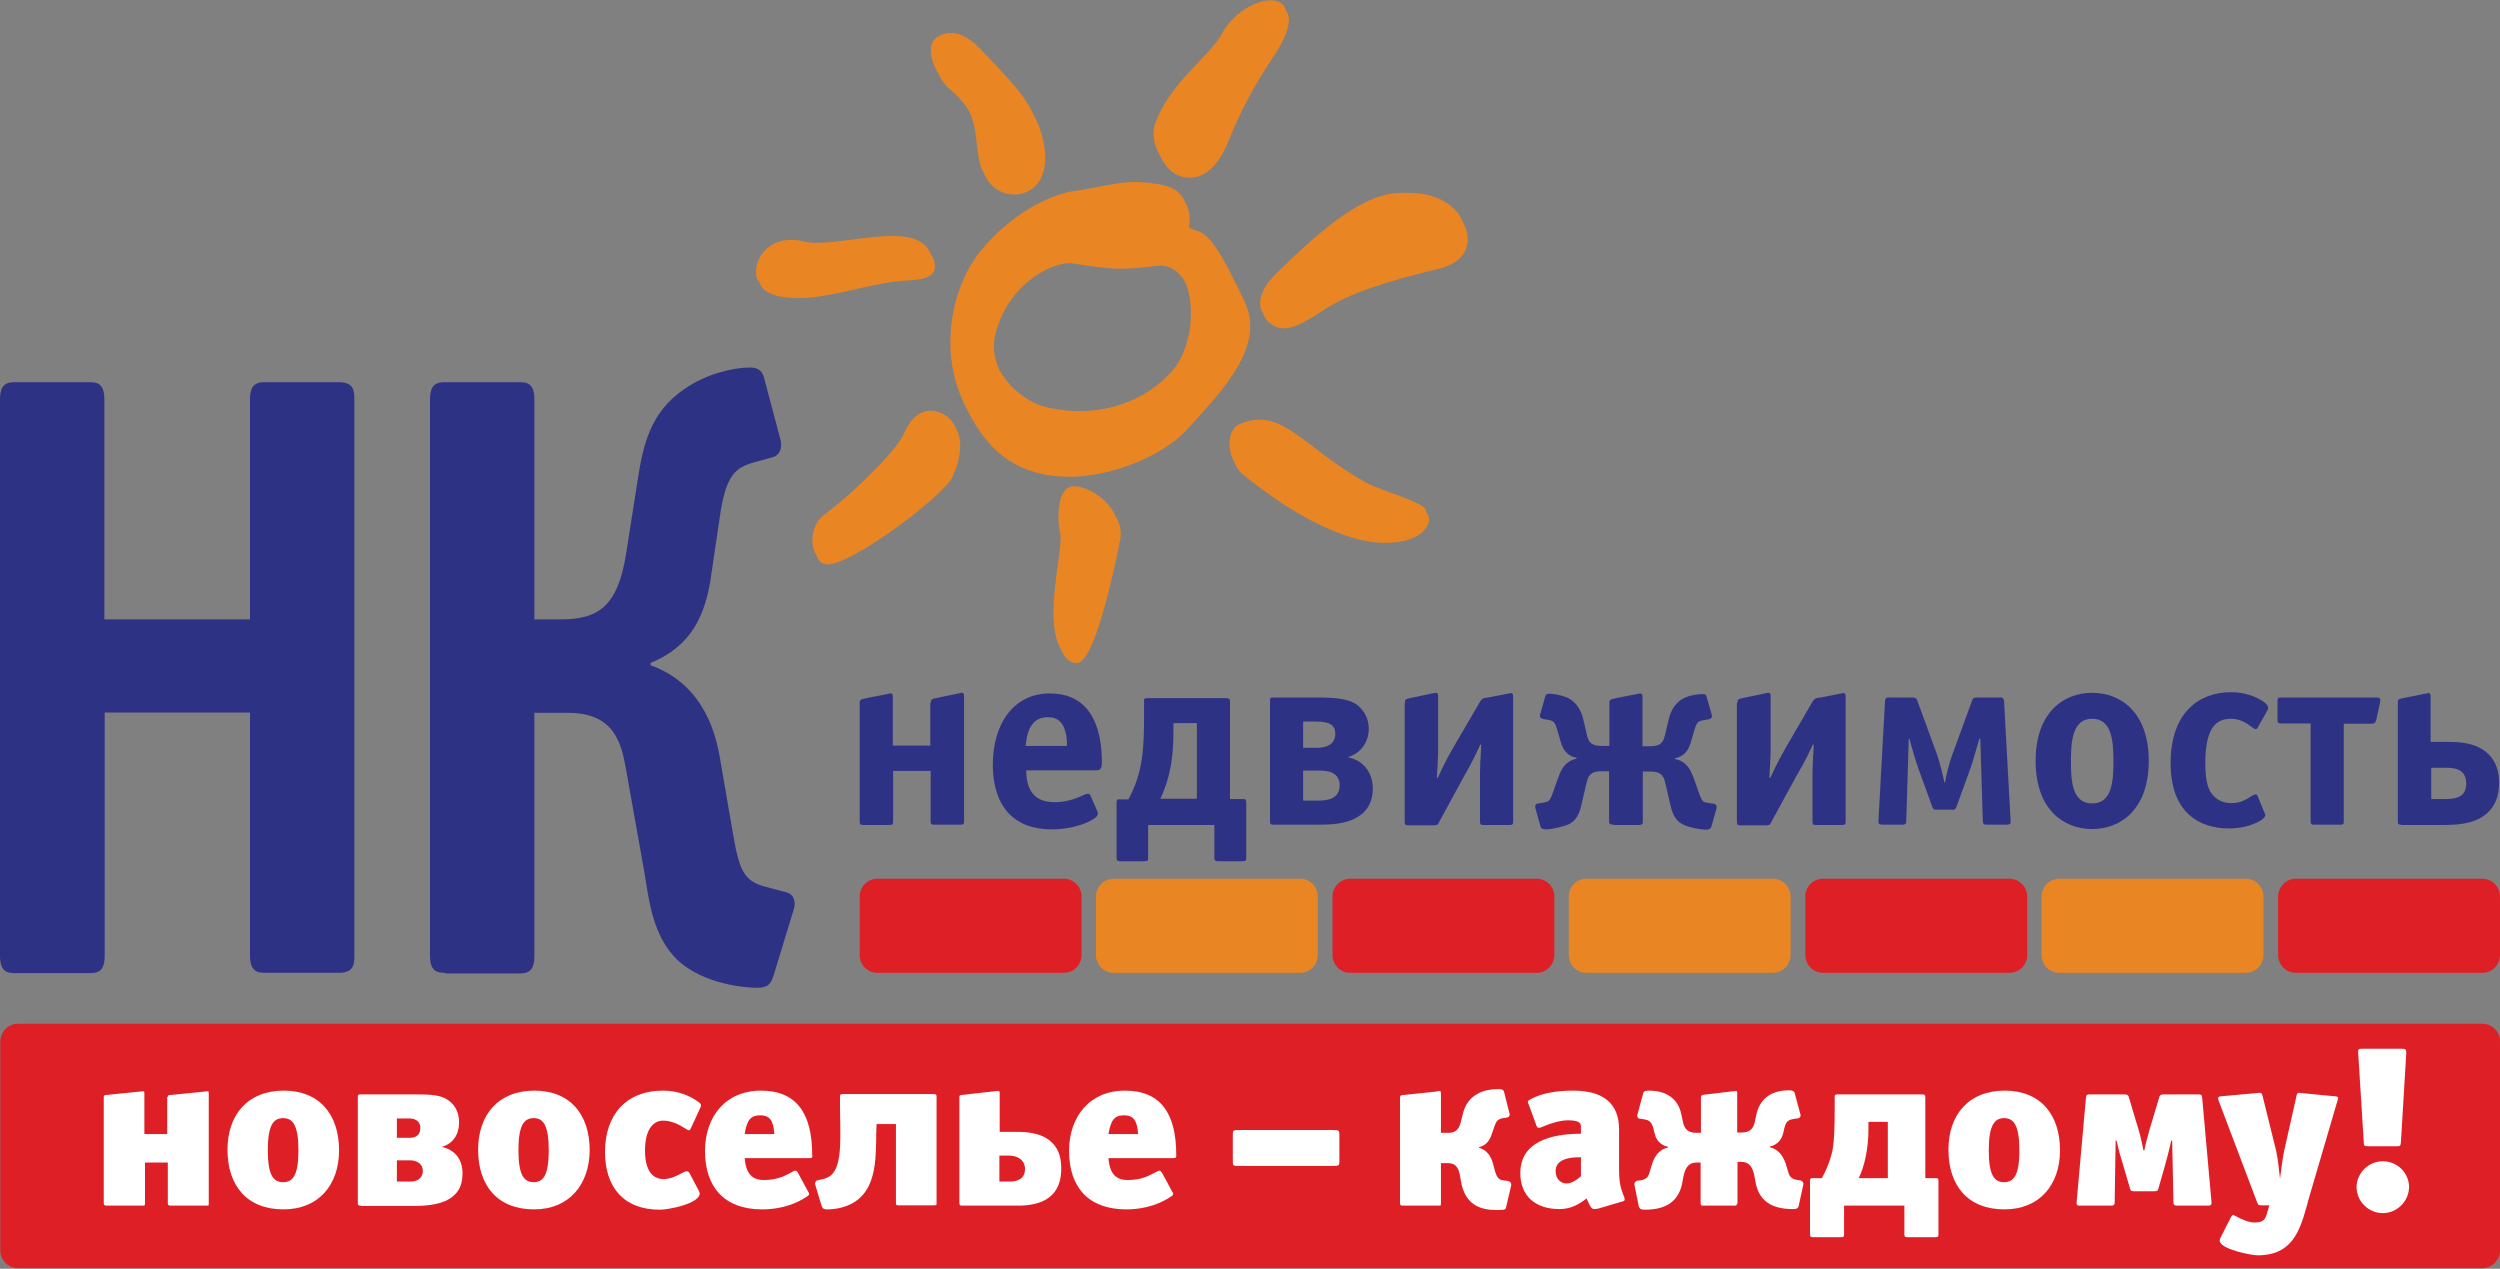 <?xml version="1.0" encoding="UTF-8"?> <!-- Generator: Adobe Illustrator 26.3.1, SVG Export Plug-In . SVG Version: 6.00 Build 0) --> <svg xmlns="http://www.w3.org/2000/svg" xmlns:xlink="http://www.w3.org/1999/xlink" id="Layer_1" x="0px" y="0px" viewBox="0 0 800 406" style="enable-background:new 0 0 800 406;" xml:space="preserve"><rect x="0" y="0" width="800" height="406" fill="#808080" stroke="none"/> <style type="text/css"> .st0{fill:#DF1F26;} .st1{fill:#2E3284;} .st2{fill:#FFFFFF;} .st3{fill:#E98623;} </style> <g> <path class="st0" d="M800,400.1c0,3.1-2.5,5.7-5.6,5.7H5.7c-3.1,0-5.6-2.6-5.6-5.7v-66.8c0-3.1,2.5-5.7,5.6-5.7h788.7 c3.1,0,5.6,2.6,5.6,5.7V400.1z"></path> <path class="st1" d="M0,127.8c0-5.2,2.5-5.5,4.9-5.5l23.6,0c2.5,0,4.9,0.3,4.9,5.5v70.4H80v-70.4c0-5.2,2.5-5.5,4.9-5.5l23.6,0 c4.7,0,4.9,2.8,4.9,5.5v178c0,2.7-0.2,5.5-4.9,5.5H84.9c-2.4,0-4.9-0.3-4.9-5.5V228H33.5v77.9c0,5.2-2.5,5.5-4.9,5.5H4.9 c-2.4,0-4.9-0.3-4.9-5.5V127.8z"></path> <path class="st1" d="M142.5,311.3c-2.5,0-4.9-0.3-4.9-5.5v-178c0-5.2,2.5-5.5,4.9-5.5l23.6,0c2.5,0,4.9,0.3,4.9,5.5v70.4h8.4 c11.8,0,18.2-3.9,20.9-20.7L204,154c1.7-11.3,4-22.1,15-29.5c7.1-5,16-6.9,20.9-6.9c2,0,3.9,0.5,4.6,3.3l5.2,19.6 c0.8,2.8-0.2,5.2-2.4,5.8l-6.2,1.7c-5.7,1.7-8.9,3.9-10.8,17.7l-2.9,19.6c-1.7,11-5.9,21.5-19.2,26.8l0,0.8 c18,6.4,21.1,24,22.1,29.2l4,23.2c2.2,13,3.4,16.6,10.8,18.5l6.4,1.7c3.2,0.8,3,3.9,2.5,5.5l-6.4,21c-0.8,2.2-1.2,4.1-5.4,4.1 c-2.7,0-17-0.8-25.6-9.1c-7.6-7.5-8.9-18.5-10.3-27.3l-5.9-33.1c-1.5-8.3-3.4-18.5-18.7-18.5H171v77.9c0,5.2-2.5,5.5-4.9,5.5H142.5 z"></path> <path class="st1" d="M297.9,224.9c0-0.8-0.1-1.2,1.6-1.5l7.7-1.6c0.6-0.2,1.3-0.3,1.3,1v39.9c0,0.9-0.1,1.2-1.2,1.2h-8.3 c-0.9,0-1.2-0.1-1.2-1.1l0-16.1h-12v16.1c0,0.9-0.1,1.2-1.2,1.2h-8.3c-0.9,0-1.2-0.2-1.2-1.1v-37.9c0-0.9-0.1-1.2,2.7-1.7l6.6-1.3 c0.7-0.2,1.3-0.3,1.3,1v15.6h12V224.9z"></path> <path class="st1" d="M328.4,246.4c0,6,2.2,10.3,9.1,10.3c3.8,0,6.8-1.2,8.4-1.9c1-0.5,1.7-0.8,2.2-0.8c0.5,0,0.8,0.3,0.9,0.7 l2.1,4.8c0.1,0.3,0.2,0.5,0.2,0.8c0,0.8-0.7,1.4-1.4,1.8c-3.1,2-8.5,3.3-13.2,3.3c-17.8,0-19-15-19-20.7c0-13,6.6-22.8,18.2-22.8 c10.5,0,14.3,6.9,15.8,13.3c0.8,3.5,0.9,6.5,0.9,8.7c0,2.5-0.8,2.6-1.9,2.6H328.4z M341.4,238.7c0.1-2.2-0.2-3.5-0.4-4.2 c-0.7-3.1-2.3-5-5.7-5c-4.7,0-6.6,3.6-7.1,9.2H341.4z"></path> <path class="st1" d="M393.6,255.7h4c0.6,0,1.2-0.2,1.2,1.2v17.5c0,0.9-0.1,1.2-1.2,1.2h-7.8c-0.9,0-1.2-0.2-1.2-1.2v-10.4h-21.2 v10.4c0,0.9-0.1,1.2-1.1,1.2h-7.8c-0.9,0-1.2-0.2-1.2-1.2l0-17.5c0-1.3,0.6-1.1,1.1-1.1l2.7,0c4.8-8.9,5-16.7,5-27.6v-3.7 c0-0.6-0.2-1.1,1.2-1.1h25.1c1.2,0,1.2,0.7,1.2,1.1V255.7z M383,231.4h-7.5v2.6c0,6.9-0.6,14-4.2,21.6l11.7,0V231.4z"></path> <path class="st1" d="M407.6,263.9c-0.9,0-1.2-0.1-1.2-1.1v-38.5c0-0.9,0.1-1.1,1.2-1.1h12.8c4.9,0,10.3,0,13.5,2.1 c1.9,1.3,4.1,3.9,4.1,7.9c0,4.2-2.4,7.8-6.7,9.1c4.5,0.9,8,4.4,8,10.1c0,2.9-0.9,6.5-4.5,8.8c-4,2.6-8.8,2.7-13.8,2.7H407.6z M417,239.3h4.4c5.3,0,5.9-3,5.9-4.5c0-3.7-3.6-3.9-6.2-3.9H417V239.3z M417,256.2h4.6c3.1,0,7.1-0.5,7.1-4.9 c0-4.6-4.7-4.7-6.2-4.7H417V256.2z"></path> <path class="st1" d="M449.6,224.9c0-0.8-0.1-1.2,1.6-1.5l7.6-1.6c0.7-0.2,1.4-0.3,1.4,1V240c0,2.3-0.3,6.8-0.4,8.9h0.3 c2.2-4.9,3.6-7.3,5.2-10.1l8.1-13.9c1-1.7,1.4-1.5,2.8-1.7l6.7-1.3c0.7-0.2,1.3-0.3,1.3,1v39.9c0,0.9-0.1,1.2-1.2,1.2h-8.2 c-0.9,0-1.2-0.1-1.2-1.1v-15.7c0-1.6,0.1-3.4,0.4-8.9h-0.3c-2.9,6.3-4.1,8.1-5.2,10.1l-7.9,14.5c-0.4,0.8-0.5,1.2-1.6,1.2h-8.3 c-0.9,0-1.2-0.1-1.2-1.1V224.9z"></path> <path class="st1" d="M516.4,263.9c-1.5,0-1.5-0.6-1.5-1.1v-16h-2.5c-3.8,0-4.3,1.9-4.8,4.1l-1.6,6.9c-0.9,3.9-2.5,5.3-4.3,6.1 c-1.7,0.7-5.4,1.5-7,1.5c-1.6,0-1.7-0.7-1.8-1.2l-1.5-5.3c-0.4-1.6,0.3-1.7,0.9-1.8l1.8-0.3c1.3-0.3,1.8-0.2,2.8-3.1l1.6-4.5 c0.8-2.4,1.6-3.6,2.3-4.4c0.7-0.7,1.9-1.7,3.7-2v-0.3c-3.6-0.7-4.6-3.5-5.1-5.2l-0.9-3.1c-1-3.5-1.3-3.5-3.4-3.9l-1.2-0.2 c-0.9-0.2-1.3-0.7-1.1-1.3l1.7-6c0.1-0.4,0.3-0.8,1.3-0.8c1.5,0,3.9,0.5,5.4,1.1c3.5,1.5,4.8,4.5,5.4,6.9l1.1,4.7 c0.5,2.2,1,4,4.8,4h2.5v-13.7c0-0.9-0.2-1.2,2.7-1.7l6.6-1.3c0.6-0.2,1.3-0.2,1.3,1v15.8h2.5c3.8,0,4.3-1.8,4.8-4l1.1-4.7 c0.6-2.4,1.9-5.4,5.3-6.9c1.5-0.7,4-1.1,5.5-1.1c1,0,1.2,0.4,1.3,0.8l1.7,6c0.2,0.6-0.3,1.2-1.1,1.3l-1.3,0.2 c-2.1,0.4-2.4,0.4-3.4,3.9l-0.9,3.1c-0.5,1.7-1.5,4.6-5.1,5.2v0.3c1.8,0.3,3,1.2,3.7,2c0.8,0.7,1.5,2,2.4,4.4l1.6,4.5 c1,3,1.5,2.9,2.8,3.1l1.8,0.3c0.6,0.1,1.3,0.3,0.9,1.8l-1.5,5.3c-0.2,0.5-0.3,1.2-1.8,1.2c-1.6,0-5.3-0.7-7-1.5 c-1.8-0.8-3.4-2.2-4.3-6.1l-1.6-6.9c-0.5-2.2-1-4.1-4.8-4.1h-2.5v16c0,0.6,0,1.1-1.5,1.1H516.4z"></path> <path class="st1" d="M556,224.9c0-0.8-0.1-1.2,1.6-1.5l7.6-1.6c0.7-0.2,1.4-0.3,1.4,1V240c0,2.3-0.3,6.8-0.4,8.9h0.3 c2.2-4.9,3.7-7.3,5.2-10.1l8.1-13.9c1-1.7,1.4-1.5,2.8-1.7l6.7-1.3c0.6-0.2,1.3-0.3,1.3,1v39.9c0,0.9-0.1,1.2-1.2,1.2h-8.2 c-0.9,0-1.2-0.1-1.2-1.1l0-15.7c0-1.6,0.1-3.4,0.4-8.9h-0.3c-2.9,6.3-4.2,8.1-5.3,10.1l-7.9,14.5c-0.4,0.8-0.5,1.2-1.6,1.2h-8.3 c-0.9,0-1.2-0.1-1.2-1.1V224.9z"></path> <path class="st1" d="M602.7,263.9c-1.7,0-1.6-0.5-1.6-1.2l2.1-38.3c0.1-1.5,1-1.2,1.6-1.2h7c0.5,0,1.3-0.1,1.7,0.9l6.4,17.5 c0.8,2.2,2,7.1,2.3,8.8h0.2c0.3-2,1.4-6.5,2.3-8.8l6.4-17.5c0.3-1,1.2-0.9,1.6-0.9h7c0.6,0,1.5-0.2,1.6,1.2l2.1,38.3 c0,0.8,0.1,1.2-1.6,1.2H636c-0.7,0-1.5,0.1-1.5-1.2l-0.8-26.3h-0.3c-0.9,2.9-1.8,6.4-2.8,9.3l-4.5,12.4c-0.4,1.2-1,1-1.7,1H620 c-0.7,0-1.3,0.2-1.7-1l-4.5-12.4c-1-2.9-2-6.4-2.8-9.3h-0.2l-0.8,26.3c0,1.3-0.8,1.2-1.6,1.2H602.7z"></path> <path class="st1" d="M669.5,265.3c-9.2,0-18.1-6.3-18.1-21.8c0-15.5,8.9-21.8,18.1-21.8c9.2,0,18.1,6.3,18.1,21.8 C687.6,259,678.6,265.3,669.5,265.3 M676.3,243.5c0-6.3-0.5-13.5-6.8-13.5s-6.8,7.2-6.8,13.5c0,6.3,0.3,13.6,6.8,13.6 C675.9,257.1,676.3,249.9,676.3,243.5"></path> <path class="st1" d="M722.4,232.9c-0.1,0.2-0.2,0.4-0.6,0.4c-0.5,0-1.2-0.7-2.4-1.5c-1.7-1.1-3.4-1.8-5.6-1.8 c-3.3,0-5.3,1.6-6.4,3.9c-0.5,1.1-1.7,3.8-1.7,10.3c0,5,0.7,7.6,1.6,9.1c1.1,1.8,3.1,3.7,6.7,3.7c2.2,0,3.8-0.6,5.3-1.5 c1-0.6,1.9-1.3,2.5-1.3c0.2,0,0.5,0.2,0.6,0.4l2.2,5.4c0.1,0.2,0.3,0.6,0.3,0.8c0,0.6-0.8,1.5-2.1,2.1c-2.8,1.5-6.2,2.2-9.5,2.2 c-9.6,0-18.7-5.1-18.7-20.9c0-16.4,9.3-22.7,19.3-22.7c4.5,0,7.8,1.4,10.1,2.8c1.5,1,1.8,1.7,1.8,2.2c0,0.3-0.1,0.5-0.2,0.8 L722.4,232.9z"></path> <path class="st1" d="M750,262.8c0,0.9-0.1,1.1-1.2,1.1h-8.2c-0.9,0-1.2-0.1-1.2-1.1v-31.3h-9.5c-0.9,0-1.1-0.3-1.1-1.2v-6 c0-0.9,0.2-1.1,1.1-1.1h30.4c1.8,0,1.4,0.8,1.3,1.7l-1.2,5.5c-0.3,1-0.8,1.2-1.3,1.2H750V262.8z"></path> <path class="st1" d="M768.4,263.9c-0.9,0-1.1-0.1-1.1-1.1v-37.9c0-1.1-0.1-1.2,2.7-1.7l6.5-1.3c0.7-0.2,1.3-0.2,1.3,1v14.5h4.7 c4.7,0,9.3,0.2,13.1,3.3c3.2,2.7,4.1,6.2,4.1,9.7c0,3-0.5,7.2-4.4,10.3c-3.9,3.1-9.5,3.3-13.9,3.3H768.4z M777.9,255.7h4.2 c3.1,0,7.1-0.2,7.1-5c0-4.9-4.4-5-6.1-5h-5.1V255.7z"></path> <path class="st2" d="M53.7,351c0-0.6,0.4-0.6,0.8-0.6l12-1.2c0.3,0,0.3,0.3,0.3,0.6v35.4c0,0.4,0,0.6-0.5,0.6H54.5 c-0.7,0-0.8-0.3-0.8-0.9V372h-7.3v13.2c0,0.5-0.2,0.6-0.5,0.6H34.1c-0.7,0-0.9-0.2-0.9-0.9v-33.7c0-0.6,0.1-0.7,0.7-0.8l11.9-1.2 c0.2,0,0.4,0.1,0.4,0.5v13.2h7.3V351z"></path> <path class="st2" d="M90.7,387c-11.6,0-17.9-7.5-17.9-19.1c0-11.2,6.5-18.9,18-18.9c11.5,0,17.7,7.7,17.7,19.1 C108.5,379.1,102,387,90.7,387 M90.6,357.8c-3.1,0-4.9,2.2-4.9,10.3c0,8,1.8,10.2,4.9,10.2c3.1,0,4.9-2.2,4.9-10.2 S93.7,357.8,90.6,357.8"></path> <path class="st2" d="M115.5,385.8c-0.8,0-1-0.1-1-1v-33.6c0-0.8,0.1-1,1-1h16.7c5.1,0,8.1,0.1,10.5,1.4c2.1,1.2,4.2,3.4,4.2,7.6 c0,2.1-0.6,6.3-5.5,7.8c5.5,1.3,6.6,5.6,6.6,8.2c0,2.4-0.3,5.1-2.7,7.3c-3.3,3.1-9.1,3.4-13,3.4H115.5z M127,364.1h3.9 c1.4,0,3.6-0.2,3.6-3.3c0-2.2-2-2.9-3.4-2.9H127V364.1z M127,378.1h4.4c2.8,0,3.9-1.7,3.9-3.4c0-2.5-2.2-3.4-4.1-3.4H127V378.1z"></path> <path class="st2" d="M170.9,387c-11.6,0-17.9-7.5-17.9-19.1c0-11.2,6.5-18.9,18-18.9c11.5,0,17.7,7.7,17.7,19.1 C188.6,379.1,182.1,387,170.9,387 M170.8,357.8c-3.1,0-4.9,2.2-4.9,10.3c0,8,1.8,10.2,4.9,10.2c3,0,4.8-2.2,4.8-10.2 C175.6,360,173.8,357.8,170.8,357.8"></path> <path class="st2" d="M221.1,361c-0.2,0.4-0.3,0.7-0.6,0.7c-0.2,0-0.5-0.1-0.9-0.4c-2.5-1.6-4.9-2.7-7.4-2.7c-2.8,0-5.8,2.3-5.8,9.6 c0,7,2.9,9.1,5.9,9.1c2.4,0,4.4-1.1,6.3-2.1c0.5-0.3,0.9-0.4,1.2-0.4c0.4,0,0.7,0.3,1,0.9l2.8,5.3c0.1,0.3,0.3,0.6,0.3,0.9 c0,3.2-9.7,5.2-12.8,5.2c-11.6,0-17.5-7.3-17.5-18.5c0-11.7,6.6-19.6,18.6-19.6c4.2,0,8.2,1.3,11.4,3.7c0.5,0.4,0.7,0.6,0.7,1 c0,0.3-0.1,0.6-0.3,1L221.1,361z"></path> <path class="st2" d="M258.9,370.6h-20.6c0.4,5.1,2.5,7,6.1,7c4.3,0,6.6-1.2,9.3-2.7c0.4-0.2,0.6-0.3,0.8-0.3c0.4,0,0.7,0.3,0.9,0.8 l3.3,6.1c0.2,0.2,0.2,0.4,0.2,0.6c0,0.3-0.2,0.5-0.7,0.8c-4.9,3.3-10.3,4.1-14.3,4.1c-12.1,0-18.3-7.1-18.3-18.7 c0-11.1,6.7-19.3,17.9-19.3c11.5,0,16.4,7.4,16.4,20.6C260.1,370.6,259.6,370.6,258.9,370.6 M243.3,356.9c-3.1,0-4.3,1.5-5,6h9.5 C247.5,358.3,246.1,356.9,243.3,356.9"></path> <path class="st2" d="M280.5,359.7l-0.1,2.9c-0.1,7,0.1,15.7-5.1,20.6c-3.7,3.5-8.7,3.8-10.7,3.8c-1.4,0-1.5-0.7-1.8-1.5l-1.9-6.3 c0-0.1-0.1-0.2-0.1-0.3c0-0.5,0.3-1.2,0.8-1.2l0.8-0.2c1.1-0.2,2.3-0.4,3.5-1.4c3.9-3.2,2.9-13.8,2.9-21.5v-3.5c0-0.8,0.1-1,1-1 h28.9c0.9,0,1,0.3,1,0.8v0.4v33.8c0,0.6-0.1,0.6-1.1,0.6h-11.3c-0.3,0-0.6,0-0.6-0.9v-25.1H280.5z"></path> <path class="st2" d="M319.2,349.1h0.2c0.5,0,0.5,0.3,0.5,0.8v12.3h5.4c2.6,0,7.9,0.1,11.2,3.3c2.7,2.5,3.1,5.9,3.1,8.5 c0,2.3-0.4,5.8-2.9,8.3c-3.3,3.4-8.9,3.5-11,3.5h-17.7c-0.8,0-1-0.1-1-1V351c0-0.4,0.2-0.6,0.6-0.6L319.2,349.1z M319.9,378.1h3.3 c1.9,0,4.8-0.6,4.8-4c0-3.3-3-4.3-4.9-4.3h-3.3V378.1z"></path> <path class="st2" d="M375.3,370.6h-20.6c0.4,5.1,2.5,7,6.1,7c4.4,0,6.6-1.2,9.4-2.7c0.4-0.2,0.6-0.3,0.8-0.3c0.3,0,0.6,0.3,0.9,0.8 l3.3,6.1c0.2,0.2,0.2,0.4,0.2,0.6c0,0.3-0.2,0.5-0.7,0.8c-4.9,3.3-10.3,4.1-14.3,4.1c-12.1,0-18.3-7.1-18.3-18.7 c0-11.1,6.7-19.3,17.9-19.3c11.5,0,16.4,7.4,16.4,20.6C376.5,370.6,376,370.6,375.3,370.6 M359.7,356.9c-3.1,0-4.2,1.5-5,6h9.5 C363.9,358.3,362.5,356.9,359.7,356.9"></path> <path class="st2" d="M426.6,373.1h-30.2c-1.8,0-1.9-0.1-1.9-1.4V363c0-1.2,0.1-1.4,1.9-1.4h30.2c1.8,0,2,0.2,2,1.4v8.6 C428.6,373,428.4,373.1,426.6,373.1"></path> <path class="st2" d="M461.1,384.8c0,1,0,1-0.7,1h-11.3c-0.7,0-1.1,0-1.1-0.9v-33.6c0-0.8,0.3-0.8,1-0.9l10.6-1.1 c0.4-0.1,0.7-0.2,1-0.2c0.4,0,0.5,0.2,0.5,0.9l0,12.5h2.6c2.5,0,3.4-1.7,3.9-4l0.6-2.4c1.6-6,6.7-7.6,11.3-7.6 c0.8,0,1.6,0.1,1.8,0.9l1.7,6.8c0,0.1,0.1,0.2,0.1,0.4c0,0.5-0.3,0.9-0.8,1l-1.3,0.2c-2,0.3-2.3,1.4-2.8,2.7l-0.9,2.6 c-0.6,1.8-1.7,3.4-4,4v0.2c2.3,0.6,3.8,2.5,4.5,5.2l0.5,1.9c0.9,3.5,2,3.1,3.3,3.4l0.9,0.1c0.9,0.2,1.1,0.7,1.1,1.2 c0,0.2,0,0.3-0.1,0.6l-1.5,6.4c-0.1,0.8-0.3,1.1-2.2,1.1c-3,0-10.2,0.3-12.1-8.2l-0.6-3.3c-0.5-2.3-1.5-3.5-3.8-3.5l-2.2,0V384.8z"></path> <path class="st2" d="M519.9,383.9c0,0.2-0.1,0.4-0.5,0.5l-7.8,2.3c-0.4,0.1-0.9,0.2-1.4,0.2c-1,0-1.4-0.9-2.5-3.4 c-2.8,2.2-5.4,3.4-8.7,3.4c-7.9,0-12.5-4.4-12.5-11.5c0-10.1,9.9-12.6,19.4-12.6v-2.1c0-1.3-0.4-2.2-4.2-2.2 c-2.2,0-5.2,0.8-8.7,2.3c-0.2,0.1-0.4,0.1-0.6,0.1c-0.3,0-0.5-0.1-0.7-0.6l-2.6-7.1c-0.1-0.3-0.2-0.4-0.2-0.6c0-0.4,0.3-0.5,1-0.9 c3.6-2,8.6-2.7,13.5-2.7c9.3,0,14.7,3.8,14.7,12.4v13.1c0,5,1,6.9,1.7,8.7C519.8,383.5,519.9,383.7,519.9,383.9 M505.9,370.3 c-6.1,0-8.1,1.8-8.1,4.5c0,2.4,1.6,3.9,3.5,3.9c1.4,0,3.1-0.9,4.6-2.3V370.3z"></path> <path class="st2" d="M555.8,385.2c0,0.5-0.2,0.6-0.5,0.6h-10.5c-0.6,0-0.6-0.5-0.6-0.9v-12.9H543c-2.6,0-3.6,1.6-4.2,4l-0.6,3.1 c-1.2,5.2-4.9,8-11.8,8c-1,0-1.7-0.1-2-1.1L523,379c0-0.6,0.4-1.1,1-1.2l1-0.1c2.4-0.4,2.6-1.7,3-3l0.6-2c0.6-1.9,1.8-4.8,5.2-5.5 V367c-2.8-0.6-3.9-2.6-4.3-4.2l-0.4-1.7c-0.7-2.5-1.7-2.7-3.4-3l-0.9-0.1c-0.5,0-0.9-0.4-0.9-1c0-0.1,0-0.3,0.1-0.4l1.8-6.7 c0.2-0.8,1-0.9,1.9-0.9c6.5,0,9.5,3.5,10.3,7.5l0.5,2.3c0.5,2.7,1.8,3.7,4.4,3.7h1.4v-11.3c0-0.8,0.4-0.8,1-0.9l10.2-1.2 c0.2,0,0.4,0.1,0.4,0.5v12.8h1.4c2.5,0,3.8-1,4.3-3.7l0.5-2.3c0.9-3.9,3.8-7.5,10.3-7.5c0.9,0,1.7,0.1,1.9,0.9l1.8,6.7 c0.1,0.1,0.1,0.3,0.1,0.4c0,0.6-0.4,0.9-1,1l-0.9,0.1c-1.6,0.3-2.7,0.4-3.3,3l-0.4,1.7c-0.4,1.6-1.5,3.6-4.3,4.2v0.2 c3.4,0.8,4.6,3.7,5.2,5.5l0.6,2c0.4,1.3,0.6,2.6,3,3l1,0.1c0.7,0.2,1,0.7,1,1.2l-1.5,6.9c-0.2,1-0.9,1.1-1.9,1.1 c-6.9,0-10.6-2.7-11.8-8l-0.6-3.1c-0.6-2.4-1.5-4-4.1-4h-1.2V385.2z"></path> <path class="st2" d="M616.2,377h3.4c0.6,0,0.7,0.3,0.7,0.9v17c0,0.8-0.1,1-1,1l-8.9,0c-0.8,0-1-0.2-1-1v-9.1h-19.3v9.1 c0,0.8-0.1,1-1,1l-8.9,0c-0.8,0-1-0.2-1-1V378c0-0.5,0-1,0.7-1h3.1c2.5-4.5,3.4-8.5,3.6-10.1c0.3-2.5,0.5-5.6,0.5-12.3v-3.4 c0-0.8,0.1-1,1-1h27c0.8,0,1,0.2,1,1V377z M604.1,359h-6.2v2.4c0,6-1.2,11.7-3.1,15.6h9.3V359z"></path> <path class="st2" d="M641.4,387c-11.6,0-17.9-7.5-17.9-19.1c0-11.2,6.5-18.9,18-18.9c11.5,0,17.7,7.7,17.7,19.1 C659.2,379.1,652.7,387,641.4,387 M641.3,357.8c-3,0-4.9,2.2-4.9,10.3c0,8,1.8,10.2,4.9,10.2c3.1,0,4.9-2.2,4.9-10.2 S644.4,357.8,641.3,357.8"></path> <path class="st2" d="M703.3,350.2c1,0,1.3,0.1,1.4,1.1l3,33.6c0,0.6-0.3,0.9-0.9,0.9h-9.9c-0.8,0-1.4,0-1.4-1.1l-0.4-19.7h-0.3 c-0.5,2.3-1.5,6.3-2.1,8.3l-2,7c-0.2,0.8-0.4,0.9-1.5,0.9l-6.2,0c-1,0-1.2-0.1-1.4-0.9l-2.2-7.5c-0.7-2.2-1.3-4.2-2.1-7.8H677 l-0.3,19.7c0,1.1-0.6,1.1-1.4,1.1h-9.9c-0.6,0-0.9-0.1-0.9-0.9l3-33.6c0.1-1,0.4-1.1,1.4-1.1h10.8c0.7,0,1.3,0.1,1.5,0.8l2.9,9.7 c0.6,1.9,1.1,3.8,1.8,7.4h0.3c0.5-2.7,1.1-4.5,1.7-6.8L691,351c0.2-0.7,0.8-0.8,1.5-0.8H703.3z"></path> <path class="st2" d="M739,382.9c-2.5,8.7-4.1,18.8-16.5,18.8c-2.2,0-12.2-2-12.2-4.7c0-0.2,0.1-0.5,0.2-0.8l3.5-6.9 c0.2-0.3,0.4-0.5,0.7-0.5c0.2,0,4,2.4,6.6,2.4c2,0,3.4-0.3,4-2.5l0.9-3h-2.5c-0.9,0-1,0-1.4-0.9L710,352.3 c-0.2-0.4-0.2-0.6-0.2-0.9c0-0.3,0.3-0.6,1.1-0.6l12.1-1.1c0.6,0,0.8,0.1,1,0.9l4.4,17.8c0.6,2.7,0.9,6.4,1.2,8.8 c0.4-2.6,0.8-6.6,1.3-8.8l4-17.8c0.2-0.8,0.3-0.9,0.8-0.9l11.3,1.1c1,0,1.2,0.3,1.2,0.6c0,0.2-0.1,0.5-0.2,0.8L739,382.9z"></path> <path class="st2" d="M762.5,388.2c-4.6,0-8.4-3.8-8.4-8.3c0-4.5,3.8-8.3,8.4-8.3c4.6,0,8.4,3.7,8.4,8.3 C770.8,384.5,767,388.2,762.5,388.2 M768.3,365.4c-0.1,1.3-0.2,1.4-1.5,1.4h-9c-1.2,0-1.4-0.2-1.4-1.4l-1.8-28.8c0-0.9,0.2-1,1.4-1 h12.5c1.2,0,1.5,0.2,1.5,1.1v0.4L768.3,365.4z"></path> <path class="st3" d="M254.2,89.1c0,1-1.9,1.8-4.3,1.7c-2.3-0.1-4.2-0.9-4.2-1.9c0-1,1.9-1.8,4.3-1.7 C252.4,87.2,254.2,88.1,254.2,89.1"></path> <path class="st3" d="M304,28.6c3.1,2.6,5.1,5.1,6.4,7.5c2.5,5.7,1.7,11,3.4,17c0.3,1,0.7,1.8,1.2,2.6c1.9,4.8,7.1,7.6,12.2,6.2 c5.3-1.5,8.8-6.9,6.6-17.1c-0.7-3-1.7-5.7-3.1-8.2c-3.5-7.4-9.7-13.1-16-19.9c-4.5-5-9.7-8-14.7-4.9c-3.2,1.9-2.4,7-0.1,11.1 C300.9,25,302.3,27.2,304,28.6"></path> <path class="st3" d="M299,83.8c-0.2-1-0.7-1.9-1.2-2.6c-4.4-11.6-30.6-1.4-40.4-3.9c-10.1-2.6-15.6,4.3-15.5,9.9 c0,1.3,0.4,2.2,1.1,3.1c1.2,4.3,7.8,5.1,12.8,5.1c10.3-0.1,22.2-4.6,32.5-5.5C293.8,89.5,300.4,89.6,299,83.8"></path> <path class="st3" d="M456.4,163.9l-0.2-0.8c-0.8-2.5-14.5-6.1-19.3-8.8c-20.5-11.5-26.6-24.3-40.2-18.6c-3.9,1.7-4.1,8.2-1.6,12.4 c0.6,1.5,1.5,2.9,2.7,3.8c10.5,8.4,21.7,15.9,34.4,20c14.7,4.7,26.9-0.4,24.8-7.2L456.4,163.9z"></path> <path class="st3" d="M468,70.8c-0.6-1.6-1.6-2.9-2.5-3.8c-3.8-3.7-9.2-5.8-18.7-5.2c-12.3,0.9-26.4,14-38.5,25.8 c-3.7,3.6-6.8,9-4,12.8c0.2,0.9,0.6,1.7,1.4,2.4c4.1,4,8.6,2.6,17.4-3.3c8.8-5.9,21.7-9.7,36.9-13.4 C471.4,83.5,470.7,75.4,468,70.8"></path> <path class="st3" d="M378,56.5c5.2,1.4,11-0.8,15.4-12c4.2-10.7,10.1-20.5,14-26.2c2.9-4.2,6.9-11.7,4.1-14.9 c-0.2-1-0.7-1.9-1.7-2.5c-5.2-3-15.1,2.8-18.8,9.9c-3.7,7.1-16.8,15.7-21.4,28.9c-1,3-0.3,6.8,1.5,9.9 C372.6,52.9,375,55.7,378,56.5"></path> <path class="st3" d="M398.4,96.8c-1.1-2.4-2.1-4.4-3.1-6.4c-5.3-11-8.9-15.6-12.1-16.5c-1.4-0.4-2.2-0.8-2.8-1.2 c0.3-1.3,0.8-4.8-1.1-7.8c-0.9-2.6-3.1-5.1-8.2-5.9c-11.6-2-15.8,0.5-27.7,2.2c-7.6,1.1-20.1,7.4-29.7,19.2 c-8.4,10.4-14.6,31.7-3.9,51.3c1.6,3.2,3.6,6.4,6.2,9.5c17.8,21.5,53.4,8,63.9-3.8C390.3,125.8,405.1,111.3,398.4,96.8 M375.1,118.7c-10.2,11.5-25.6,14.8-39.5,11.8c-6.5-1.4-12.5-6.2-15.8-12.1c-1.7-3.8-2.3-7.9-1.2-11.8 c4.4-16.6,19.1-23.2,24.8-22.3c13.8,2.3,16.6,1.9,26.6,0.8c4.2-0.5,7.2,1.6,9.2,5C382.8,98.2,381.2,111.8,375.1,118.7"></path> <path class="st3" d="M302.7,133c-5-3.2-10.3-1.6-13.3,5.5c-2.4,5.6-15.7,18.8-26,26.5c-3.5,2.6-4.5,9.5-2.2,12.5 c0.5,1.7,1.6,2.9,3.3,3.1c7.2,0.8,37.2-21.6,40.3-28c2-4.2,3.8-11.1,1.1-15.5C305.3,135.5,304.3,134.1,302.7,133"></path> <path class="st3" d="M343.7,155.6c-5.6,0-5.5,10.6-4.4,15.3c0.7,3-2.1,14.7-2.2,25.1c0,3.7,0.5,8.8,2.5,11.9c1,2.5,2.6,4.3,5,4.3 c5.6,0,11.9-29.5,13.9-39.7c0.5-2.6-0.2-5-1.4-7.1C354.8,159.7,347.9,155.6,343.7,155.6"></path> <path class="st3" d="M421.7,305.6c0,3.1-2.5,5.7-5.6,5.7h-59.8c-3.1,0-5.6-2.6-5.6-5.7v-18.7c0-3.1,2.5-5.7,5.6-5.7h59.8 c3.1,0,5.6,2.6,5.6,5.7V305.6z"></path> <path class="st0" d="M497.4,305.6c0,3.1-2.5,5.7-5.6,5.7H432c-3.1,0-5.6-2.6-5.6-5.7v-18.7c0-3.1,2.5-5.7,5.6-5.7h59.8 c3.1,0,5.6,2.6,5.6,5.7V305.6z"></path> <path class="st0" d="M346.1,305.6c0,3.1-2.5,5.7-5.6,5.7h-59.8c-3.1,0-5.6-2.6-5.6-5.7v-18.7c0-3.1,2.5-5.7,5.6-5.7h59.8 c3.1,0,5.6,2.6,5.6,5.7V305.6z"></path> <path class="st3" d="M573,305.6c0,3.1-2.5,5.7-5.6,5.7h-59.8c-3.1,0-5.6-2.6-5.6-5.7v-18.7c0-3.1,2.5-5.7,5.6-5.7h59.8 c3.1,0,5.6,2.6,5.6,5.7V305.6z"></path> <path class="st0" d="M648.7,305.6c0,3.1-2.5,5.7-5.6,5.7h-59.8c-3.1,0-5.6-2.6-5.6-5.7v-18.7c0-3.1,2.5-5.7,5.6-5.7h59.8 c3.1,0,5.6,2.6,5.6,5.7L648.7,305.6z"></path> <path class="st3" d="M724.3,305.6c0,3.1-2.5,5.7-5.6,5.7h-59.8c-3.1,0-5.6-2.6-5.6-5.7v-18.7c0-3.1,2.5-5.7,5.6-5.7h59.8 c3.1,0,5.6,2.6,5.6,5.7V305.6z"></path> <path class="st0" d="M800,305.6c0,3.1-2.5,5.7-5.6,5.7h-59.8c-3.1,0-5.6-2.6-5.6-5.7v-18.7c0-3.1,2.5-5.7,5.6-5.7h59.8 c3.1,0,5.6,2.6,5.6,5.7V305.6z"></path> </g> </svg> 